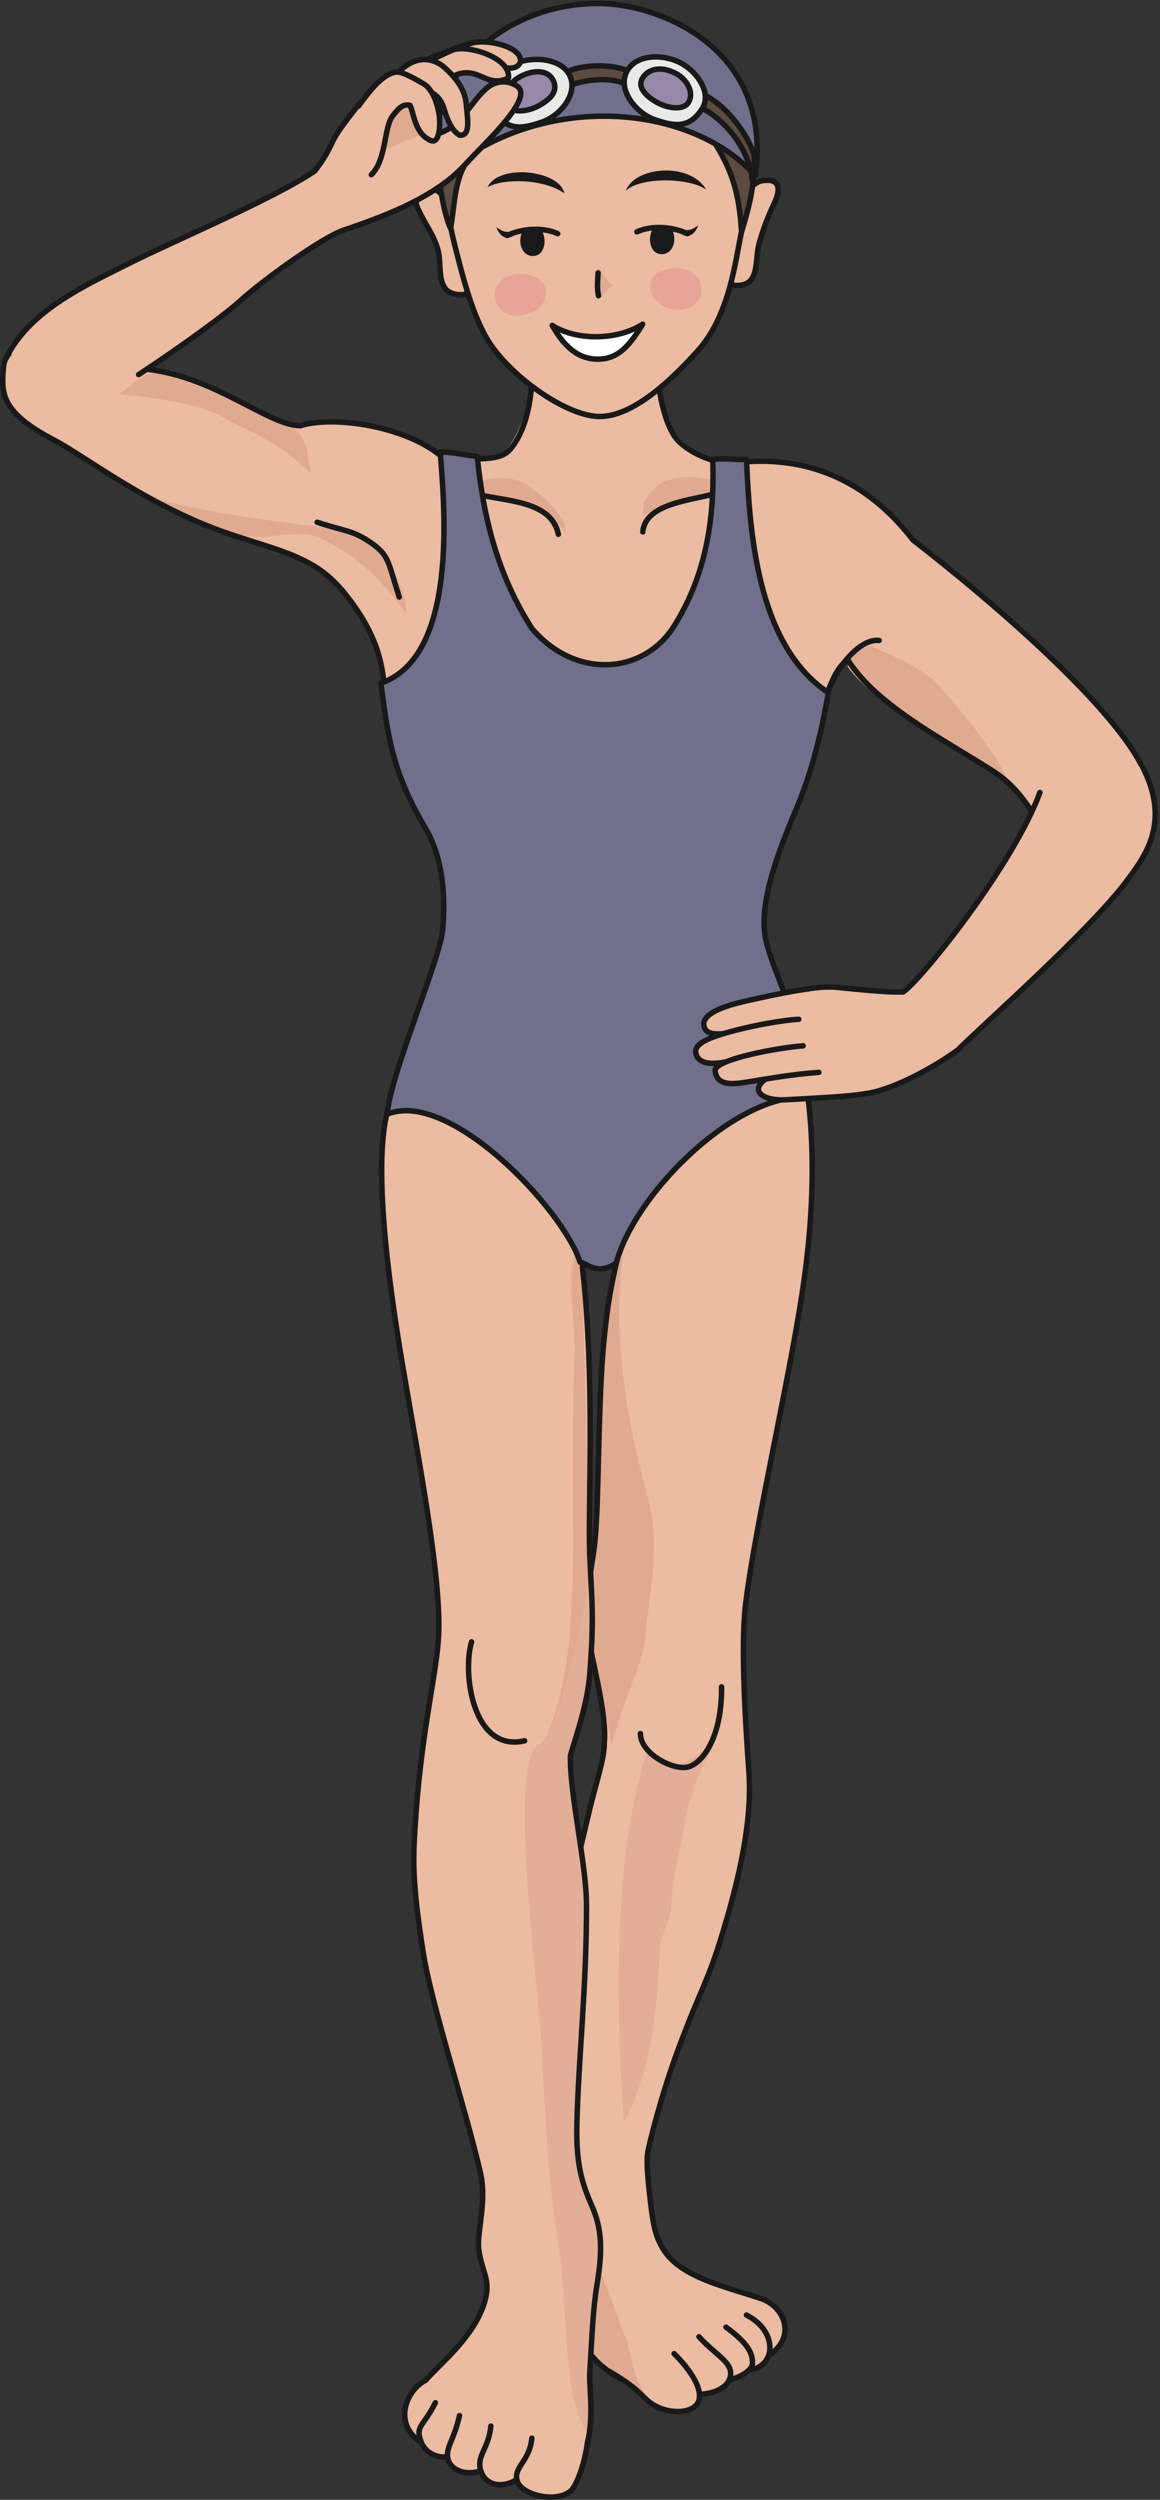 <?xml version="1.0" encoding="UTF-8"?>
<!DOCTYPE svg PUBLIC "-//W3C//DTD SVG 1.1//EN" "http://www.w3.org/Graphics/SVG/1.1/DTD/svg11.dtd">
<svg version="1.1" xmlns="http://www.w3.org/2000/svg" xmlns:xlink="http://www.w3.org/1999/xlink" x="0" y="0" width="481" height="1036" viewBox="0, 0, 481, 1036">
  <rect x="0" y="0" width="481" height="1036" fill="#333333" stroke="none"/>
  <g id="Layer_1">
    <path d="M279.532,382.429 C252.016,381.138 236.645,406.356 228.735,436.427 C226.278,445.78 234.797,437.575 239.508,445.761 C250.735,465.265 257.922,490.222 257.532,515.425 C253.54,531.429 252.192,538.542 250.54,554.423 C247.774,581.044 249.215,618.956 247.204,634.427 C245.208,649.753 241.782,664.987 243.196,674.429 C244.985,686.378 251.872,710.427 250.54,722.423 C250.711,728.587 247.18,738.731 244.54,749.763 C240.391,767.102 235.719,786.587 234.54,796.431 C231.54,821.431 232.774,890.985 235.204,905.767 C239.079,929.352 239.196,956.032 239.532,961.431 C239.954,968.208 242.739,977.427 256.54,985.431 C266.774,991.364 275.036,990.493 287.844,988.427 C301.415,986.239 304.836,977.759 319.836,975.423 C330.18,967.767 325.04,955.431 315.036,952.431 C300.036,947.438 282.532,943.778 275.204,932.423 C271.731,927.044 270.821,921.602 269.868,913.759 C268.993,906.548 267.907,896.892 268.54,892.423 C269.09,888.524 274.54,867.095 281.543,848.431 C290.918,823.454 293.379,821.696 299.54,801.423 C306.532,778.431 311.985,754.728 310.54,734.423 C308.543,706.423 307.305,679.698 309.204,664.425 C313.235,632.081 326.626,574.765 332.54,536.423 C338.805,495.796 337.547,464.102 332.54,439.099 C326.665,409.786 295.688,383.188 279.532,382.429" fill="#EBBBA2"/>
    <path d="M261.536,974.423 C257.418,963.852 251.606,947.642 247.54,937.435 C232.946,942.946 234.766,953.888 235.54,966.427 C235.954,973.048 242.805,973.688 247.317,978.478 C248.692,979.931 264.376,989.095 264.383,989.259 C267.376,984.735 264.485,982.001 261.536,974.423" fill="#E0AA91"/>
    <path d="M268.54,725.423 C263.633,738.501 259.665,762.602 258.54,776.431 C257.305,791.517 256.563,804.884 256.54,820.278 C256.5,839.899 257.204,859.845 258.735,879.321 C270.532,857.431 272.469,831.376 273.532,809.431 C274.071,798.345 277.961,799.165 278.485,788.032 C278.883,779.642 280.915,771.188 282.516,763.048 C285.008,750.368 285.532,742.431 295.54,724.435 C285.422,727.102 279.532,739.431 268.54,725.423" fill="#E3AE97"/>
    <path d="M258.536,519.429 C252.536,531.429 251.079,545.351 250.54,554.423 C248.532,588.425 249.215,618.936 247.204,634.425 C244.735,653.409 245.297,668.931 246.356,687.577 C250.54,702.431 251.532,712.435 253.54,723.431 C258.536,703.438 266.543,690.433 267.536,678.433 C268.786,663.319 273.547,643.427 269.543,624.423 C267.563,615.04 251.532,566.435 258.536,519.429" fill="#E0AA91"/>
    <path d="M279.532,382.429 C252.016,381.138 236.645,406.356 228.735,436.427 C226.278,445.78 234.797,437.575 239.508,445.761 C250.735,465.265 257.922,490.222 257.532,515.425 C253.54,531.429 252.192,538.542 250.54,554.423 C247.774,581.044 248.5,625.117 246.489,640.588 C244.493,655.914 241.782,664.987 243.196,674.429 C244.985,686.378 251.872,710.427 250.54,722.423 C250.711,728.587 247.18,738.731 244.54,749.763 C240.391,767.102 235.719,786.587 234.54,796.431 C231.54,821.431 232.774,890.985 235.204,905.767 C239.079,929.352 239.196,956.032 239.532,961.431 C239.954,968.208 242.739,977.427 256.54,985.431 C266.774,991.364 275.036,990.493 287.844,988.427 C301.415,986.239 304.836,977.759 319.836,975.423 C330.18,967.767 325.04,955.431 315.036,952.431 C300.036,947.438 282.532,943.778 275.204,932.423 C271.731,927.044 270.821,921.602 269.868,913.759 C268.993,906.548 267.907,896.892 268.54,892.423 C269.09,888.524 274.54,867.095 281.543,848.431 C290.918,823.454 293.379,821.696 299.54,801.423 C306.532,778.431 311.985,754.728 310.54,734.423 C308.543,706.423 307.305,679.698 309.204,664.425 C313.235,632.081 326.626,574.765 332.54,536.423 C338.805,495.796 337.547,464.102 332.54,439.099 C326.665,409.786 295.688,383.188 279.532,382.429 z M299.204,699.091 C299.36,721.501 290.305,731.681 284.543,732.431 C278.055,733.27 265.54,726.431 265.54,718.435" fill-opacity="0" stroke="#1A1919" stroke-width="2.268" stroke-linecap="round" stroke-linejoin="round"/>
    <path d="M309.532,959.423 C319.024,964.431 320.032,971.931 318.844,975.763 C316.258,984.118 303.126,985.571 296.856,973.438" fill="#EBBBA2"/>
    <path d="M309.532,959.423 C319.024,964.431 320.032,971.931 318.844,975.763 C316.258,984.118 303.126,985.571 296.856,973.438" fill-opacity="0" stroke="#1A1919" stroke-width="2.268" stroke-linecap="round" stroke-linejoin="round"/>
    <path d="M301.04,964.431 C310.54,971.423 312.036,975.438 312.036,979.431 C312.036,984.935 292.106,992.563 285.836,980.427" fill="#EBBBA2"/>
    <path d="M301.04,964.431 C310.54,971.423 312.036,975.438 312.036,979.431 C312.036,984.935 292.106,992.563 285.836,980.427" fill-opacity="0" stroke="#1A1919" stroke-width="2.268" stroke-linecap="round" stroke-linejoin="round"/>
    <path d="M289.836,968.431 C297.04,976.431 304.918,979.352 302.54,985.927 C299.571,994.149 278.11,995.563 271.84,983.427" fill="#EBBBA2"/>
    <path d="M289.836,968.431 C297.04,976.431 304.918,979.352 302.54,985.927 C299.571,994.149 278.11,995.563 271.84,983.427" fill-opacity="0" stroke="#1A1919" stroke-width="2.268" stroke-linecap="round" stroke-linejoin="round"/>
    <path d="M288.532,996.935 C284.543,1000.93 273.965,1000.095 268.043,994.431 C266.348,992.81 264.93,990.938 263.118,989.431 C261.563,988.134 259.844,987.032 258.118,985.966 C255.032,984.056 254.997,983.728 255,980.048 C255,977.798 254.743,976.845 256.372,975.282 C258.434,973.317 260.715,970.993 263.626,970.602 C264.719,970.462 265.977,970.61 267.079,970.618 C270.536,970.657 274.524,970.739 277.301,973.095 C280.309,975.649 283.157,979.063 285.485,982.247 C288.032,985.743 292.59,992.876 288.532,996.935" fill="#EBBBA2"/>
    <path d="M267.59,993.517 C265.922,993.606 264.305,990.419 263.118,989.431 C261.563,988.134 259.844,987.032 258.118,985.966 C255.032,984.056 254.997,983.728 255,980.048 C255,977.798 254.743,976.845 256.372,975.282 C258.415,973.337 257.782,966.634 259.626,969.728 C260.821,971.739 261.969,979.29 262.641,981.454 C263.391,983.868 266.376,991.063 265.313,988.392 C263.665,984.228 267.739,992.556 267.59,993.517" fill="#E0AA91"/>
    <path d="M279.532,975.427 C289.579,985.438 292.071,993.399 288.532,996.935 C284.543,1000.93 273.965,1000.095 268.043,994.431 C264.626,991.161 262.016,988.208 252.508,982.704" fill-opacity="0" stroke="#1A1919" stroke-width="2.268" stroke-linecap="round" stroke-linejoin="round"/>
    <path d="M184.532,190.427 C195.352,190.884 192.071,190.776 195.2,190.427 C201.2,189.763 206.985,190.749 210.54,185.759 C218.68,174.333 223.54,154.481 223.54,145.431 C230.547,145.431 262.555,146.421 272.543,147.425 C270.547,162.425 276.532,177.423 282.532,182.433 C287.719,187.04 294.93,191.167 299.54,191.433 C302.93,191.628 306,191.433 308.54,191.433 C333.547,189.423 358.547,197.757 378.54,223.765 C411.2,249.093 470.547,299.425 476.547,325.433 C481.579,347.237 448.774,369.819 439.868,356.435 C430.543,342.427 426.2,328.77 411.54,319.433 C389.969,305.692 363.29,292.14 351.543,273.431 C344.54,278.427 344.376,288.083 340.532,289.095 C333.196,340.999 306.547,369.087 309.872,384.425 C314.055,403.731 343.59,431.38 322.993,448.181 C309.418,459.255 282.879,449.538 267.415,448.874 C243.309,447.837 212.075,452.911 189.493,442.579 C158.02,428.181 191.719,410.565 193.868,385.089 C194.876,373.089 159.54,306.726 159.54,291.431 C159.54,276.431 156.793,262.938 142.532,245.429 C130.86,231.095 117.43,228.724 95.539,221.431 C62.543,210.436 35.238,189.06 22.539,182.433 C-0.453,170.433 0.539,162.425 1.543,151.431 C2.379,142.294 28.43,125.895 48.535,132.427 C56.234,134.927 61.539,126.427 61.539,153.103 C89.539,156.425 111.532,176.433 124.536,176.433 C137.868,172.103 169.532,176.433 184.532,190.427" fill="#EBBBA2"/>
    <path d="M387.54,282.431 C392.704,287.536 412.543,310.433 418.387,324.267 C418.586,322.563 395.055,308.69 392.536,307.435 C380.411,301.399 359.731,287.649 351.543,276.431 C351.543,269.427 354.543,270.431 360.586,267.495 C371.54,272.427 381.95,276.897 387.54,282.431" fill="#E0AA91"/>
    <path d="M271.54,202.427 C277.391,196.257 290.465,197.312 296.54,199.427 C306.735,202.979 301.079,203.259 294.633,204.429 C290.27,205.222 285.79,206.161 281.543,207.436 C276.852,208.845 270.735,211.253 266.469,214.079 C266.469,210.597 266.543,206.431 271.54,202.427" fill="#E0AA91"/>
    <path d="M194.938,201.929 C200.567,197.636 209.79,197.337 215.532,199.427 C221.493,201.595 235.543,214.425 234.54,220.425 C227.532,212.431 214.352,208.017 204.586,205.435 C200.805,204.436 197.196,204.673 193.504,203.27 C193.915,202.788 194.399,202.341 194.938,201.929" fill="#E0AA91"/>
    <path d="M153.54,225.435 C162.032,232.351 168.512,244.843 168.407,254.278 C155.54,236.429 144.543,228.435 131.54,222.435 C124.532,220.44 116.11,221.935 110.54,222.435 C97.547,223.601 76.43,215.233 63.531,206.431 C84.531,212.431 114.727,216.136 132.563,218.405 C139.168,219.247 146.977,220.091 153.54,225.435" fill="#E0AA91"/>
    <path d="M128.641,195.677 C128.668,195.938 128.672,196.091 128.657,196.077 C113.54,181.429 105.266,180.296 91.539,172.429 C83.188,167.645 63.66,164.454 49.539,163.429 C58.664,155.454 64.375,151.696 73.539,156.425 C79.961,159.739 111.719,170.81 117.641,174.589 C122.305,177.565 124.688,179.3 126.868,184.8 C127.208,185.651 128.461,193.769 128.641,195.677" fill="#E0AA91"/>
    <path d="M184.532,190.427 C195.352,190.884 192.071,190.776 195.2,190.427 C201.2,189.763 207.975,190.689 211.822,185.921 C221.105,174.416 220.822,155.638 220.822,146.587 C227.83,146.587 262.555,146.421 272.543,147.425 C272.156,162.254 276.156,178.578 282.156,183.587 C287.343,188.195 294.93,191.167 299.54,191.433 C302.93,191.628 306,191.433 308.54,191.433 C333.547,189.423 358.547,197.757 378.54,223.765 C411.2,249.093 470.547,299.425 476.547,325.433 C481.579,347.237 448.774,369.819 439.868,356.435 C430.543,342.427 426.2,328.77 411.54,319.433 C389.969,305.692 363.29,292.14 351.543,273.431 C344.54,278.427 344.376,288.083 340.532,289.095 C333.196,340.999 306.547,369.087 309.872,384.425 C314.055,403.731 343.59,431.38 322.993,448.181 C309.418,459.255 282.879,449.538 267.415,448.874 C243.309,447.837 212.075,452.911 189.493,442.579 C158.02,428.181 191.719,410.565 193.868,385.089 C194.876,373.089 159.54,306.726 159.54,291.431 C159.54,276.431 156.793,262.938 142.532,245.429 C130.86,231.095 117.43,228.724 95.539,221.431 C62.543,210.436 35.238,189.06 22.539,182.433 C-0.453,170.433 0.539,162.425 1.543,151.431 C2.379,142.294 28.43,125.895 48.535,132.427 C56.234,134.927 61.539,126.427 61.539,153.103 C89.539,156.425 111.532,176.433 124.536,176.433 C137.868,172.103 169.532,176.433 184.532,190.427 z" fill-opacity="0" stroke="#1A1919" stroke-width="2.268" stroke-linecap="round" stroke-linejoin="round"/>
    <path d="M207.2,413.757 C234.719,412.466 256.727,442.358 264.637,472.429 C267.094,481.782 258.579,473.577 253.868,481.763 C242.637,501.267 241.133,500.226 241.528,525.429 C246.86,572.097 243.715,625.247 244.54,644.431 C245.407,664.548 246.415,669.64 244.54,693.757 C243.606,705.806 239.473,717.602 236.532,727.435 C236.098,743.274 243.196,772.376 243.196,789.767 C243.196,824.431 239.883,852.435 239.204,880.423 C238.766,898.47 242.008,906.196 245.532,914.427 C249.524,923.751 249.969,932.146 247.54,946.931 C245.84,957.278 245.532,967.415 244.54,983.423 C244.122,990.196 247.54,1007.43 240.536,1020.43 C234.926,1030.84 218.336,1026.5 205.532,1024.44 C191.961,1022.25 188.536,1013.76 173.54,1011.43 C163.196,1003.77 168.543,990.438 176.54,986.438 C182.536,979.431 197.211,968.099 201.2,953.099 C203.469,944.563 199.86,941.751 198.54,932.423 C197.547,925.419 202.024,912.649 199.204,900.431 C193.208,874.438 178.813,830.364 175.532,809.431 C170.868,779.665 171.024,771.388 172.532,751.095 C175.204,715.173 181.141,693.144 181.872,677.768 C183.204,649.765 170.454,589.438 164.54,551.097 C158.27,510.47 154.891,468.987 163.208,453.759 C171.215,439.101 191.047,414.517 207.2,413.757" fill="#EBBBA2"/>
    <path d="M240.336,515.509 C243.282,558.396 242.688,601.356 244.54,644.431 C245.083,657.024 245.985,669.56 245.301,682.169 C244.961,688.396 244.571,694.378 241.93,700.126 C241.454,701.169 223.274,725.774 224.532,723.431 C239.532,695.427 237.532,650.04 237.54,616.427 C237.54,599.419 237.469,578.378 238.313,561.433 C238.891,549.931 233.844,524.108 240.336,515.509" fill="#E0AA91"/>
    <path d="M245.532,646.425 C247.133,654.854 243.075,691.468 243.313,699.743 C243.586,709.415 236.786,718.134 236.532,727.435 C236.098,743.274 243.196,772.376 243.196,789.767 C243.196,824.431 239.883,852.435 239.204,880.423 C238.766,898.47 242.008,906.196 245.532,914.427 C249.524,923.751 249.969,932.146 247.54,946.931 C245.84,957.278 245.532,967.415 244.54,983.423 C244.383,985.962 243.961,1009.17 243.536,1008.43 C236.614,996.376 236.165,984.009 235.54,977.431 C233.758,958.7 233.719,941.313 230.54,923.431 C227.325,905.352 225.493,866.415 224.532,847.427 C223.333,823.575 209.532,724.435 224.532,722.423 C233.672,711.571 241.524,670.423 245.532,646.425" fill="#E3AE97"/>
    <path d="M207.2,413.757 C234.719,412.466 256.727,442.358 264.637,472.429 C267.094,481.782 258.579,473.577 253.868,481.763 C242.637,501.267 241.133,500.226 241.528,525.429 C246.86,572.097 243.715,625.247 244.54,644.431 C245.407,664.548 246.415,669.64 244.54,693.757 C243.606,705.806 239.473,717.602 236.532,727.435 C236.098,743.274 243.196,772.376 243.196,789.767 C243.196,824.431 239.883,852.435 239.204,880.423 C238.766,898.47 242.008,906.196 245.532,914.427 C249.524,923.751 249.969,932.146 247.54,946.931 C245.84,957.278 245.532,967.415 244.54,983.423 C244.122,990.196 247.54,1007.43 240.536,1020.43 C234.926,1030.84 218.336,1026.5 205.532,1024.44 C191.961,1022.25 188.536,1013.76 173.54,1011.43 C163.196,1003.77 168.543,990.438 176.54,986.438 C182.536,979.431 197.211,968.099 201.2,953.099 C203.469,944.563 199.86,941.751 198.54,932.423 C197.547,925.419 202.024,912.649 199.204,900.431 C193.208,874.438 178.813,830.364 175.532,809.431 C170.868,779.665 171.024,771.388 172.532,751.095 C175.204,715.173 181.141,693.144 181.872,677.768 C183.204,649.765 170.454,589.438 164.54,551.097 C158.27,510.47 154.891,468.987 163.208,453.759 C171.215,439.101 191.047,414.517 207.2,413.757 z" fill-opacity="0" stroke="#1A1919" stroke-width="2.268" stroke-linecap="round" stroke-linejoin="round"/>
    <path d="M196.543,204.421 C208.336,207.976 228.43,206.782 231.54,221.431" fill="#EBBBA2"/>
    <path d="M196.543,204.421 C208.336,207.976 228.43,206.782 231.54,221.431" fill-opacity="0" stroke="#1A1919" stroke-width="2.268" stroke-linecap="round" stroke-linejoin="round"/>
    <path d="M266.54,220.429 C267.704,207.034 292.043,207.259 299.54,203.431" fill="#EBBBA2"/>
    <path d="M266.54,220.429 C267.704,207.034 292.043,207.259 299.54,203.431 M195.54,680.429 C191.633,693.538 196.098,726.47 217.543,721.435" fill-opacity="0" stroke="#1A1919" stroke-width="2.268" stroke-linecap="round" stroke-linejoin="round"/>
    <path d="M180.528,995.759 C175.532,1005.77 172.149,1005.19 174.528,1011.77 C177.5,1019.99 190.247,1021.58 196.516,1009.44" fill="#EBBBA2"/>
    <path d="M180.528,995.759 C175.532,1005.77 172.149,1005.19 174.528,1011.77 C177.5,1019.99 190.247,1021.58 196.516,1009.44" fill-opacity="0" stroke="#1A1919" stroke-width="2.268" stroke-linecap="round" stroke-linejoin="round"/>
    <path d="M190.532,1001.1 C188.54,1010.1 185.536,1013.44 185.536,1017.43 C185.536,1026.18 201.266,1028.57 207.54,1016.44" fill="#EBBBA2"/>
    <path d="M190.532,1001.1 C188.54,1010.1 185.536,1013.44 185.536,1017.43 C185.536,1026.18 201.266,1028.57 207.54,1016.44" fill-opacity="0" stroke="#1A1919" stroke-width="2.268" stroke-linecap="round" stroke-linejoin="round"/>
    <path d="M203.532,1005.43 C202.528,1015.42 197.153,1017.86 199.532,1024.44 C202.5,1032.66 215.262,1031.57 221.532,1019.44" fill="#EBBBA2"/>
    <g>
      <path d="M203.532,1005.43 C202.528,1015.42 197.153,1017.86 199.532,1024.44 C202.5,1032.66 215.262,1031.57 221.532,1019.44" fill-opacity="0" stroke="#1A1919" stroke-width="2.268" stroke-linecap="round" stroke-linejoin="round"/>
      <path d="M220.543,1010.44 C219.54,1020.44 212.547,1022.44 214.543,1028.44 C216.321,1033.79 230.141,1037.56 236.532,1032.43 C238.469,1030.87 242.204,1022.88 243.622,1012.04" fill="#EBBBA2"/>
      <path d="M220.543,1010.44 C219.54,1020.44 212.547,1022.44 214.543,1028.44 C216.321,1033.79 230.141,1037.56 236.532,1032.43 C238.469,1030.87 242.204,1022.88 243.622,1012.04 M165.54,247.429 C161.114,233.794 161.532,230.431 154.532,225.435 C146.297,219.558 143.54,220.425 131.54,216.435 M341.54,294.431 C343.532,279.431 355.899,264.319 364.532,265.423" fill-opacity="0" stroke="#1A1919" stroke-width="2.268" stroke-linecap="round" stroke-linejoin="round"/>
    </g>
    <path d="M197.876,189.097 C200.43,214.563 206.325,238.157 220.543,260.427 C238.391,281.528 266.774,279.755 279.532,259.423 C291.313,240.659 296.54,218.431 295.54,190.427 C301.004,189.749 304.04,190.571 309.532,190.427 C310.852,219.308 313.493,267.096 343.489,287.088 C339.485,310.082 334.868,323.995 330.532,334.433 C324.598,348.702 314.016,373.157 317.54,389.433 C320.868,404.77 337.211,433.751 336.543,455.089 C307.876,450.759 263.547,493.435 255.536,523.433 C247.618,529.032 242.649,523.095 240.536,523.095 C233.532,501.104 186.2,451.114 160.532,461.769 C161.876,445.099 182.536,397.429 183.54,385.429 C183.977,380.22 185.891,359.276 176.536,343.431 C164.356,322.794 160.989,309.082 157.989,283.088 C189.981,272.051 184.352,210.06 182.536,187.427 C187.012,187.089 193.208,188.821 197.876,189.097" fill="#706F8C"/>
    <path d="M197.876,189.097 C200.43,214.563 206.325,238.157 220.543,260.427 C238.391,281.528 266.774,279.755 279.532,259.423 C291.313,240.659 296.54,218.431 295.54,190.427 C301.004,189.749 304.04,190.571 309.532,190.427 C310.852,219.308 313.493,267.096 343.489,287.088 C339.485,310.082 334.868,323.995 330.532,334.433 C324.598,348.702 314.016,373.157 317.54,389.433 C320.868,404.77 337.211,433.751 336.543,455.089 C307.876,450.759 263.547,493.435 255.536,523.433 C247.618,529.032 242.649,523.095 240.536,523.095 C233.532,501.104 186.2,451.114 160.532,461.769 C161.876,445.099 182.536,397.429 183.54,385.429 C183.977,380.22 185.891,359.276 176.536,343.431 C164.356,322.794 160.989,309.082 157.989,283.088 C189.981,272.051 184.352,210.06 182.536,187.427 C187.012,187.089 193.208,188.821 197.876,189.097 z" fill-opacity="0" stroke="#1A1919" stroke-width="2.268" stroke-linecap="round" stroke-linejoin="round"/>
    <g>
      <path d="M431.208,328.433 C420.211,358.431 382.266,405.757 374.54,411.097 C366.868,411.423 349.864,409.372 345.868,409.101 C335.868,408.423 319.876,413.093 315.872,414.423 C317.883,424.413 326.665,424.007 325.641,428.431 C324.852,431.837 327.079,442.894 323.032,444.435 C309.024,449.769 313.876,456.433 325.876,455.769 C343.239,454.808 351.868,454.425 359.876,453.095 C370.907,451.263 387.204,442.425 397.204,435.095 C408.211,424.101 451.719,385.735 467.204,365.095 C475.2,354.438 485.543,340.417 473.547,317.423" fill="#EBBBA2"/>
      <path d="M431.208,328.433 C420.211,358.431 382.266,405.757 374.54,411.097 C366.868,411.423 349.864,409.372 345.868,409.101 C335.868,408.423 319.876,413.093 315.872,414.423 C317.883,424.413 326.665,424.007 325.641,428.431 C324.852,431.837 327.079,442.894 323.032,444.435 C309.024,449.769 313.876,456.433 325.876,455.769 C343.239,454.808 351.868,454.425 359.876,453.095 C370.907,451.263 387.204,442.425 397.204,435.095 C408.211,424.101 451.719,385.735 467.204,365.095 C475.2,354.438 485.543,340.417 473.547,317.423" fill-opacity="0" stroke="#1A1919" stroke-width="2.268" stroke-linecap="round" stroke-linejoin="round"/>
    </g>
    <path d="M335.227,409.821 C328.762,410.698 323.204,411.763 311.204,414.423 C305.321,415.726 290.754,418.925 291.876,425.091 C293.204,432.419 308.876,425.632 316.536,425.757 C323.633,425.874 318.071,430.45 325.876,430.425" fill="#EBBBA2"/>
    <path d="M335.227,409.821 C328.762,410.698 323.204,411.763 311.204,414.423 C305.321,415.726 290.754,418.925 291.876,425.091 C293.204,432.419 308.876,425.632 316.536,425.757 C323.633,425.874 318.071,430.45 325.876,430.425" fill-opacity="0" stroke="#1A1919" stroke-width="2.268" stroke-linecap="round" stroke-linejoin="round"/>
    <path d="M331.211,422.431 C324.821,422.72 312.876,424.911 304.54,427.101 C293.731,429.938 287.758,432.575 288.532,436.425 C289.876,443.089 301.196,440.429 307.196,438.435 C316.149,435.458 318.825,437.769 327.868,437.769" fill="#EBBBA2"/>
    <path d="M331.211,422.431 C324.821,422.72 312.876,424.911 304.54,427.101 C293.731,429.938 287.758,432.575 288.532,436.425 C289.876,443.089 301.196,440.429 307.196,438.435 C316.149,435.458 318.825,437.769 327.868,437.769" fill-opacity="0" stroke="#1A1919" stroke-width="2.268" stroke-linecap="round" stroke-linejoin="round"/>
    <path d="M333.036,433.425 C323.032,434.089 296.024,439.083 296.54,443.769 C297.204,449.769 302.887,449.569 309.872,448.425 C319.876,446.784 329.555,445.099 339.543,444.435" fill="#EBBBA2"/>
    <path d="M333.036,433.425 C323.032,434.089 296.024,439.083 296.54,443.769 C297.204,449.769 302.887,449.569 309.872,448.425 C319.876,446.784 329.555,445.099 339.543,444.435" fill-opacity="0" stroke="#1A1919" stroke-width="2.268" stroke-linecap="round" stroke-linejoin="round"/>
    <path d="M192.239,122.088 C198.701,121.7 191.122,80.018 178.676,78.031 C171.559,76.904 170.758,81.08 173.735,87.416 C176.458,93.211 179.84,97.361 181.547,103.354 C183.672,110.823 179.739,122.838 192.239,122.088" fill="#EBBBA2"/>
    <path d="M192.239,122.088 C198.701,121.7 191.122,80.018 178.676,78.031 C171.559,76.904 170.758,81.08 173.735,87.416 C176.458,93.211 179.84,97.361 181.547,103.354 C183.672,110.823 179.739,122.838 192.239,122.088 z" fill-opacity="0" stroke="#1A1919" stroke-width="2.268" stroke-linecap="round" stroke-linejoin="round"/>
    <path d="M304.633,118.272 C298.168,117.874 303.649,76.885 316.094,74.9 C323.211,73.771 324.012,77.947 321.04,84.283 C318.313,90.078 316.525,94.765 314.822,100.758 C312.697,108.227 315.54,118.948 304.633,118.272" fill="#EBBBA2"/>
    <path d="M304.633,118.272 C298.168,117.874 303.649,76.885 316.094,74.9 C323.211,73.771 324.012,77.947 321.04,84.283 C318.313,90.078 316.525,94.765 314.822,100.758 C312.697,108.227 315.54,118.948 304.633,118.272 z" fill-opacity="0" stroke="#1A1919" stroke-width="2.268" stroke-linecap="round" stroke-linejoin="round"/>
    <path d="M189.155,103.925 C192.502,117.012 196.83,133.916 204.489,144.258 C214.84,158.235 235.38,172.141 247.989,172.591 C261.989,173.091 277.996,157.924 289.156,145.591 C298.918,134.804 303.055,119.83 305.822,104.591 C307.522,95.227 309.833,86.344 309.274,76.553 C306.899,35.096 288.54,10.221 250.688,6.248 C212.868,2.279 179.54,21.669 184.239,75.841 C185.146,86.321 186.478,93.46 189.155,103.925" fill="#EBBBA2"/>
    <path d="M189.155,103.925 C192.502,117.012 196.83,133.916 204.489,144.258 C214.84,158.235 235.38,172.141 247.989,172.591 C261.989,173.091 277.996,157.924 289.156,145.591 C298.918,134.804 303.055,119.83 305.822,104.591 C307.522,95.227 309.833,86.344 309.274,76.553 C306.899,35.096 288.54,10.221 250.688,6.248 C212.868,2.279 179.54,21.669 184.239,75.841 C185.146,86.321 186.478,93.46 189.155,103.925 z" fill-opacity="0" stroke="#1A1919" stroke-width="2.268" stroke-linecap="round" stroke-linejoin="round"/>
    <path d="M205.329,35.963 C201.571,39.889 195.766,41.174 192.29,45.049 C187.622,50.246 183.864,62.192 182.489,68.924 C181.247,75.022 184.822,90.92 186.822,94.587 C188.283,87.416 188.247,76 192.739,68.324 C197.985,59.357 210.102,50.604 214.274,46.158 C220.79,39.209 224.793,38.635 232.016,32.219 C244.458,21.17 250.25,30.363 264.227,36.42 C278.102,42.432 285.727,43.164 294.079,55.646 C303.5,69.721 306.458,79.388 307.489,96.091 C312.704,79.116 313.626,70.74 310.575,62.514 C303.59,43.687 283.172,31.965 264.657,24.967 C254.75,21.225 241.848,20.193 231.305,20.455 C217.098,20.807 213.946,26.975 205.329,35.963" fill="#5D4B42"/>
    <path d="M205.329,35.963 C201.571,39.889 195.766,41.174 192.29,45.049 C187.622,50.246 183.864,62.192 182.489,68.924 C181.247,75.022 184.822,90.92 186.822,94.587 C188.283,87.416 188.247,76 192.739,68.324 C197.985,59.357 210.102,50.604 214.274,46.158 C220.79,39.209 224.793,38.635 232.016,32.219 C244.458,21.17 250.25,30.363 264.227,36.42 C278.102,42.432 285.727,43.164 294.079,55.646 C303.5,69.721 306.458,79.388 307.489,96.091 C312.704,79.116 313.626,70.74 310.575,62.514 C303.59,43.687 283.172,31.965 264.657,24.967 C254.75,21.225 241.848,20.193 231.305,20.455 C217.098,20.807 213.946,26.975 205.329,35.963 z" fill-opacity="0" stroke="#1A1919" stroke-width="2.268" stroke-linecap="round" stroke-linejoin="round"/>
    <path d="M313.196,72.77 C320.54,20.104 273.61,1.424 247.868,1.424 C209.876,1.424 173.278,30.544 181.989,73.587 C222.489,37.587 285.489,42.087 313.196,72.77" fill="#706F8C"/>
    <path d="M313.196,72.77 C320.54,20.104 273.61,1.424 247.868,1.424 C209.876,1.424 173.278,30.544 181.989,73.587 C222.489,37.587 285.489,42.087 313.196,72.77 z" fill-opacity="0" stroke="#1A1919" stroke-width="2.268" stroke-linecap="round" stroke-linejoin="round"/>
    <path d="M261.047,35.928 C256.711,32.219 244.036,31.586 233.266,36.654 C227.485,36.4 235.133,33.381 235.469,29.635 C240.243,27.15 252.911,25.893 261.149,29.691 C261.782,34.752 261.594,31.396 261.047,35.928" fill="#5D4B42"/>
    <path d="M261.047,35.928 C256.711,32.219 244.036,31.586 233.266,36.654 C227.485,36.4 235.133,33.381 235.469,29.635 C240.243,27.15 252.911,25.893 261.149,29.691 C261.782,34.752 261.594,31.396 261.047,35.928 z" fill-opacity="0" stroke="#1A1919" stroke-width="2.268" stroke-linecap="round" stroke-linejoin="round"/>
    <path d="M209.208,44.881 C204.868,41.17 183.883,55.646 181.973,75.287 C181.973,70.523 180.442,68.561 181.34,64.521 C183.868,56.293 195.278,39.182 209.208,37.916 C209.84,42.977 209.75,40.35 209.208,44.881" fill="#5D4B42"/>
    <path d="M209.208,44.881 C204.868,41.17 183.883,55.646 181.973,75.287 C181.973,70.523 180.442,68.561 181.34,64.521 C183.868,56.293 195.278,39.182 209.208,37.916 C209.84,42.977 209.75,40.35 209.208,44.881 z" fill-opacity="0" stroke="#1A1919" stroke-width="2.268" stroke-linecap="round" stroke-linejoin="round"/>
    <path d="M284.684,44.203 C289.024,40.492 310.008,54.969 311.918,74.609 C311.918,69.846 313.45,67.883 312.551,63.844 C310.024,55.615 298.614,38.504 284.684,37.238 C284.051,42.299 284.141,39.672 284.684,44.203" fill="#5D4B42"/>
    <path d="M284.684,44.203 C289.024,40.492 310.008,54.969 311.918,74.609 C311.918,69.846 313.45,67.883 312.551,63.844 C310.024,55.615 298.614,38.504 284.684,37.238 C284.051,42.299 284.141,39.672 284.684,44.203 z" fill-opacity="0" stroke="#1A1919" stroke-width="2.268" stroke-linecap="round" stroke-linejoin="round"/>
    <path d="M202.155,77.591 C206.822,67.587 232.155,70.587 233.989,80.087 C225.155,73.921 208.489,73.924 202.155,77.591" fill="#1A1919"/>
    <path d="M211.204,27.432 C219.258,22.744 233.954,23.596 236.75,32.537 C238.961,39.604 232.262,47.955 224.739,50.587 C216.083,53.619 210.243,54.084 204.77,46.162 C199.204,38.102 204.532,31.312 211.204,27.432" fill="#E9E9E8"/>
    <path d="M211.204,27.432 C219.258,22.744 233.954,23.596 236.75,32.537 C238.961,39.604 232.262,47.955 224.739,50.587 C216.083,53.619 210.243,54.084 204.77,46.162 C199.204,38.102 204.532,31.312 211.204,27.432 z" fill-opacity="0" stroke="#1A1919" stroke-width="2.268" stroke-linecap="round" stroke-linejoin="round"/>
    <path d="M214.907,32.223 C220.25,29.01 227.137,28.38 229.465,33.486 C231.489,37.924 228.2,41.094 223.766,43.619 C219.059,46.303 212.493,47.137 210.469,43.619 C207.93,39.199 211.735,34.131 214.907,32.223" fill="#9588A8"/>
    <path d="M214.907,32.223 C220.25,29.01 227.137,28.38 229.465,33.486 C231.489,37.924 228.2,41.094 223.766,43.619 C219.059,46.303 212.493,47.137 210.469,43.619 C207.93,39.199 211.735,34.131 214.907,32.223 z" fill-opacity="0" stroke="#1A1919" stroke-width="2.268" stroke-linecap="round" stroke-linejoin="round"/>
    <path d="M282.993,26.51 C274.938,21.824 262.047,22.318 259.25,31.26 C257.04,38.326 263.969,46.955 271.489,49.587 C280.149,52.619 286.165,53.074 291.231,44.885 C294.961,38.854 289.665,30.391 282.993,26.51" fill="#E9E9E8"/>
    <path d="M282.993,26.51 C274.938,21.824 262.047,22.318 259.25,31.26 C257.04,38.326 263.969,46.955 271.489,49.587 C280.149,52.619 286.165,53.074 291.231,44.885 C294.961,38.854 289.665,30.391 282.993,26.51 z" fill-opacity="0" stroke="#1A1919" stroke-width="2.268" stroke-linecap="round" stroke-linejoin="round"/>
    <path d="M281.094,30.947 C275.75,27.734 269.641,27.535 266.536,32.209 C264.008,36.014 267.797,39.816 272.235,42.344 C276.942,45.025 283.508,45.861 285.532,42.344 C288.071,37.924 284.266,32.854 281.094,30.947" fill="#9588A8"/>
    <path d="M281.094,30.947 C275.75,27.734 269.641,27.535 266.536,32.209 C264.008,36.014 267.797,39.816 272.235,42.344 C276.942,45.025 283.508,45.861 285.532,42.344 C288.071,37.924 284.266,32.854 281.094,30.947 z" fill-opacity="0" stroke="#1A1919" stroke-width="2.268" stroke-linecap="round" stroke-linejoin="round"/>
    <path d="M292.822,78.591 C286.239,67.087 263.239,68.837 259.489,79.087 C265.594,73.21 285.822,73.587 292.822,78.591" fill="#1A1919"/>
    <path d="M248.489,148.838 C239.252,149.146 233.344,142.67 228.989,134.838 C238.489,141.088 255.739,141.338 266.489,134.338 C260.739,143.838 256.073,148.584 248.489,148.838" fill="#FFFFFE"/>
    <path d="M248.489,148.838 C239.252,149.146 233.344,142.67 228.989,134.838 C238.489,141.088 255.739,141.338 266.489,134.338 C260.739,143.838 256.073,148.584 248.489,148.838 z" fill-opacity="0" stroke="#1A1919" stroke-width="2.268" stroke-linecap="round" stroke-linejoin="round"/>
    <path d="M207.908,116.153 C213.005,111.567 225.31,113.171 226.271,119.958 C227.564,129.093 214.873,133.087 208.998,129.333 C204.306,126.337 203.587,120.036 207.908,116.153" fill="#E7A597"/>
    <path d="M288.075,113.779 C282.977,109.195 270.672,110.798 269.711,117.583 C268.418,126.72 281.11,130.712 286.985,126.958 C291.672,123.964 292.395,117.664 288.075,113.779" fill="#E7A597"/>
    <path d="M254.489,117.588 C251.155,120.254 251.293,121.983 248.221,123.651 C247.489,121.258 245.856,113.235 248.822,111.258 C249.105,112.335 252.737,118.985 254.489,117.588" fill="#E0AA91"/>
    <path d="M247.989,113.088 C247.822,117.588 247.489,118.591 248.155,122.593" fill="#EBBBA2"/>
    <path d="M247.989,113.088 C247.822,117.588 247.489,118.591 248.155,122.593" fill-opacity="0" stroke="#1A1919" stroke-width="2.268" stroke-linecap="round" stroke-linejoin="round"/>
    <path d="M224.072,95.176 C226.989,97.592 226.489,106.342 220.739,106.092 C216.065,105.889 214.239,99.592 217.072,95.176 C219.405,94.843 221.405,95.176 224.072,95.176" fill="#1A1919"/>
    <path d="M231.722,95.816 C226.031,93.139 217.452,93.294 210.873,96.102 C209.315,96.167 207.837,95.724 205.822,94.092 C206.437,95.935 207.612,97.782 209.489,98.425 C209.517,98.435 209.546,98.435 209.575,98.443 C209.907,98.736 210.396,98.817 210.819,98.611 C210.909,98.567 211.004,98.53 211.095,98.487 C211.624,98.373 212.146,98.145 212.648,97.833 C218.534,95.601 225.851,95.56 230.756,97.868 C231.323,98.134 231.998,97.891 232.265,97.325 C232.531,96.758 232.288,96.083 231.722,95.816" fill="#1A1919"/>
    <path d="M271.265,94.425 C268.348,96.841 268.848,105.591 274.598,105.341 C279.272,105.138 281.098,98.841 278.264,94.425 C275.932,94.092 273.932,94.425 271.265,94.425" fill="#1A1919"/>
    <path d="M263.616,95.065 C269.305,92.388 277.885,92.542 284.464,95.351 C286.022,95.416 287.5,94.973 289.514,93.341 C288.9,95.184 287.725,97.031 285.848,97.674 C285.82,97.684 285.792,97.684 285.762,97.692 C285.43,97.985 284.942,98.066 284.518,97.86 C284.428,97.816 284.333,97.779 284.243,97.736 C283.713,97.622 283.192,97.394 282.689,97.082 C276.803,94.85 269.486,94.809 264.581,97.117 C264.014,97.383 263.339,97.14 263.073,96.574 C262.805,96.007 263.049,95.332 263.616,95.065" fill="#1A1919"/>
    <path d="M3.488,146.588 C13.835,127.767 36.251,117.882 53.589,109.121 C70.774,100.436 113.735,82.294 130.548,70.833 C138.247,60.645 135.885,60.574 141.949,52.222 C152.305,37.96 158.445,31.854 174.502,25.738 C177.089,24.755 189.642,19.234 196.157,17.718 C202.393,16.267 216.276,19.293 215.868,25.484 C213.521,32.268 201.29,23.963 191.924,27.264 C182.729,30.505 178.284,42.625 177.52,47.623 C175.871,58.394 181.879,56.253 187.997,52.165 C192.062,49.448 197.093,40.198 202.355,36.115 C206.168,33.152 211.449,33.214 215.038,36.202 C220.459,41.802 200.245,60.035 193.152,67.919 C181.155,81.254 161.035,89.136 142.71,95.295 C133,98.562 107.597,117.294 100.009,124.311 C93.92,129.936 76.576,142.68 57.488,155.254" fill="#EBBBA2"/>
    <path d="M3.488,146.588 C13.835,127.767 36.251,117.882 53.589,109.121 C70.774,100.436 113.735,82.294 130.548,70.833 C138.247,60.645 135.885,60.574 141.949,52.222 C152.305,37.96 158.445,31.854 174.502,25.738 C177.089,24.755 189.642,19.234 196.157,17.718 C202.393,16.267 216.276,19.293 215.868,25.484 C213.521,32.268 201.29,23.963 191.924,27.264 C182.729,30.505 178.284,42.625 177.52,47.623 C175.871,58.394 181.879,56.253 187.997,52.165 C192.062,49.448 197.093,40.198 202.355,36.115 C206.168,33.152 211.449,33.214 215.038,36.202 C220.459,41.802 200.245,60.035 193.152,67.919 C181.155,81.254 161.035,89.136 142.71,95.295 C133,98.562 107.597,117.294 100.009,124.311 C93.92,129.936 76.576,142.68 57.488,155.254" fill-opacity="0" stroke="#1A1919" stroke-width="2.268" stroke-linecap="round" stroke-linejoin="round"/>
    <path d="M172.04,41.044 C173.185,41.211 178.629,51.874 178.271,53.087 C177.092,57.087 149.554,62.111 155.299,69.597 C147.556,59.502 159.484,39.213 172.04,41.044" fill="#E0AA91"/>
    <path d="M164.141,32.565 C171.313,28.888 180.43,23.78 187.607,20.774 C193.418,18.341 211.888,23.679 210.848,32.39 C201.872,36.465 199.001,28.08 190.089,30.679 C185.329,32.068 178.264,42.276 173.362,44.149" fill="#EBBBA2"/>
    <path d="M164.141,32.565 C171.313,28.888 180.43,23.78 187.607,20.774 C193.418,18.341 211.888,23.679 210.848,32.39 C201.872,36.465 199.001,28.08 190.089,30.679 C185.329,32.068 178.264,42.276 173.362,44.149" fill-opacity="0" stroke="#1A1919" stroke-width="2.268" stroke-linecap="round" stroke-linejoin="round"/>
    <path d="M164.711,30.528 C171.686,22.861 179.366,23.418 184.635,28.27 C189.326,32.584 192.843,37.253 193.336,43.219 C193.827,49.156 195.329,56.371 190.604,56.024 C187.175,54.187 185.317,49.131 184.084,44.982 C182.069,38.23 176.2,35.815 167.69,37.067" fill="#EBBBA2"/>
    <path d="M164.711,30.528 C171.686,22.861 179.366,23.418 184.635,28.27 C189.326,32.584 192.843,37.253 193.336,43.219 C193.827,49.156 195.329,56.371 190.604,56.024 C187.175,54.187 185.317,49.131 184.084,44.982 C182.069,38.23 176.2,35.815 167.69,37.067" fill-opacity="0" stroke="#1A1919" stroke-width="2.268" stroke-linecap="round" stroke-linejoin="round"/>
    <path d="M148.662,43.954 C153.666,37.049 158.717,30.808 164.016,29.894 C166.755,29.423 172.504,32.968 175.588,34.697 C178.463,36.312 181.225,41.106 182.233,48.397 C182.574,52.859 182.125,60.427 178,57.943 C171.851,54.885 171.529,46.427 169.999,43.641 C167.306,43.1 165.735,44.291 162.86,47.967 C159.077,52.806 160.361,66.102 153.982,72.405" fill="#EBBBA2"/>
    <path d="M148.662,43.954 C153.666,37.049 158.717,30.808 164.016,29.894 C166.755,29.423 172.504,32.968 175.588,34.697 C178.463,36.312 181.225,41.106 182.233,48.397 C182.574,52.859 182.125,60.427 178,57.943 C171.851,54.885 171.529,46.427 169.999,43.641 C167.306,43.1 165.735,44.291 162.86,47.967 C159.077,52.806 160.361,66.102 153.982,72.405" fill-opacity="0" stroke="#1A1919" stroke-width="2.268" stroke-linecap="round" stroke-linejoin="round"/>
  </g>
</svg>
